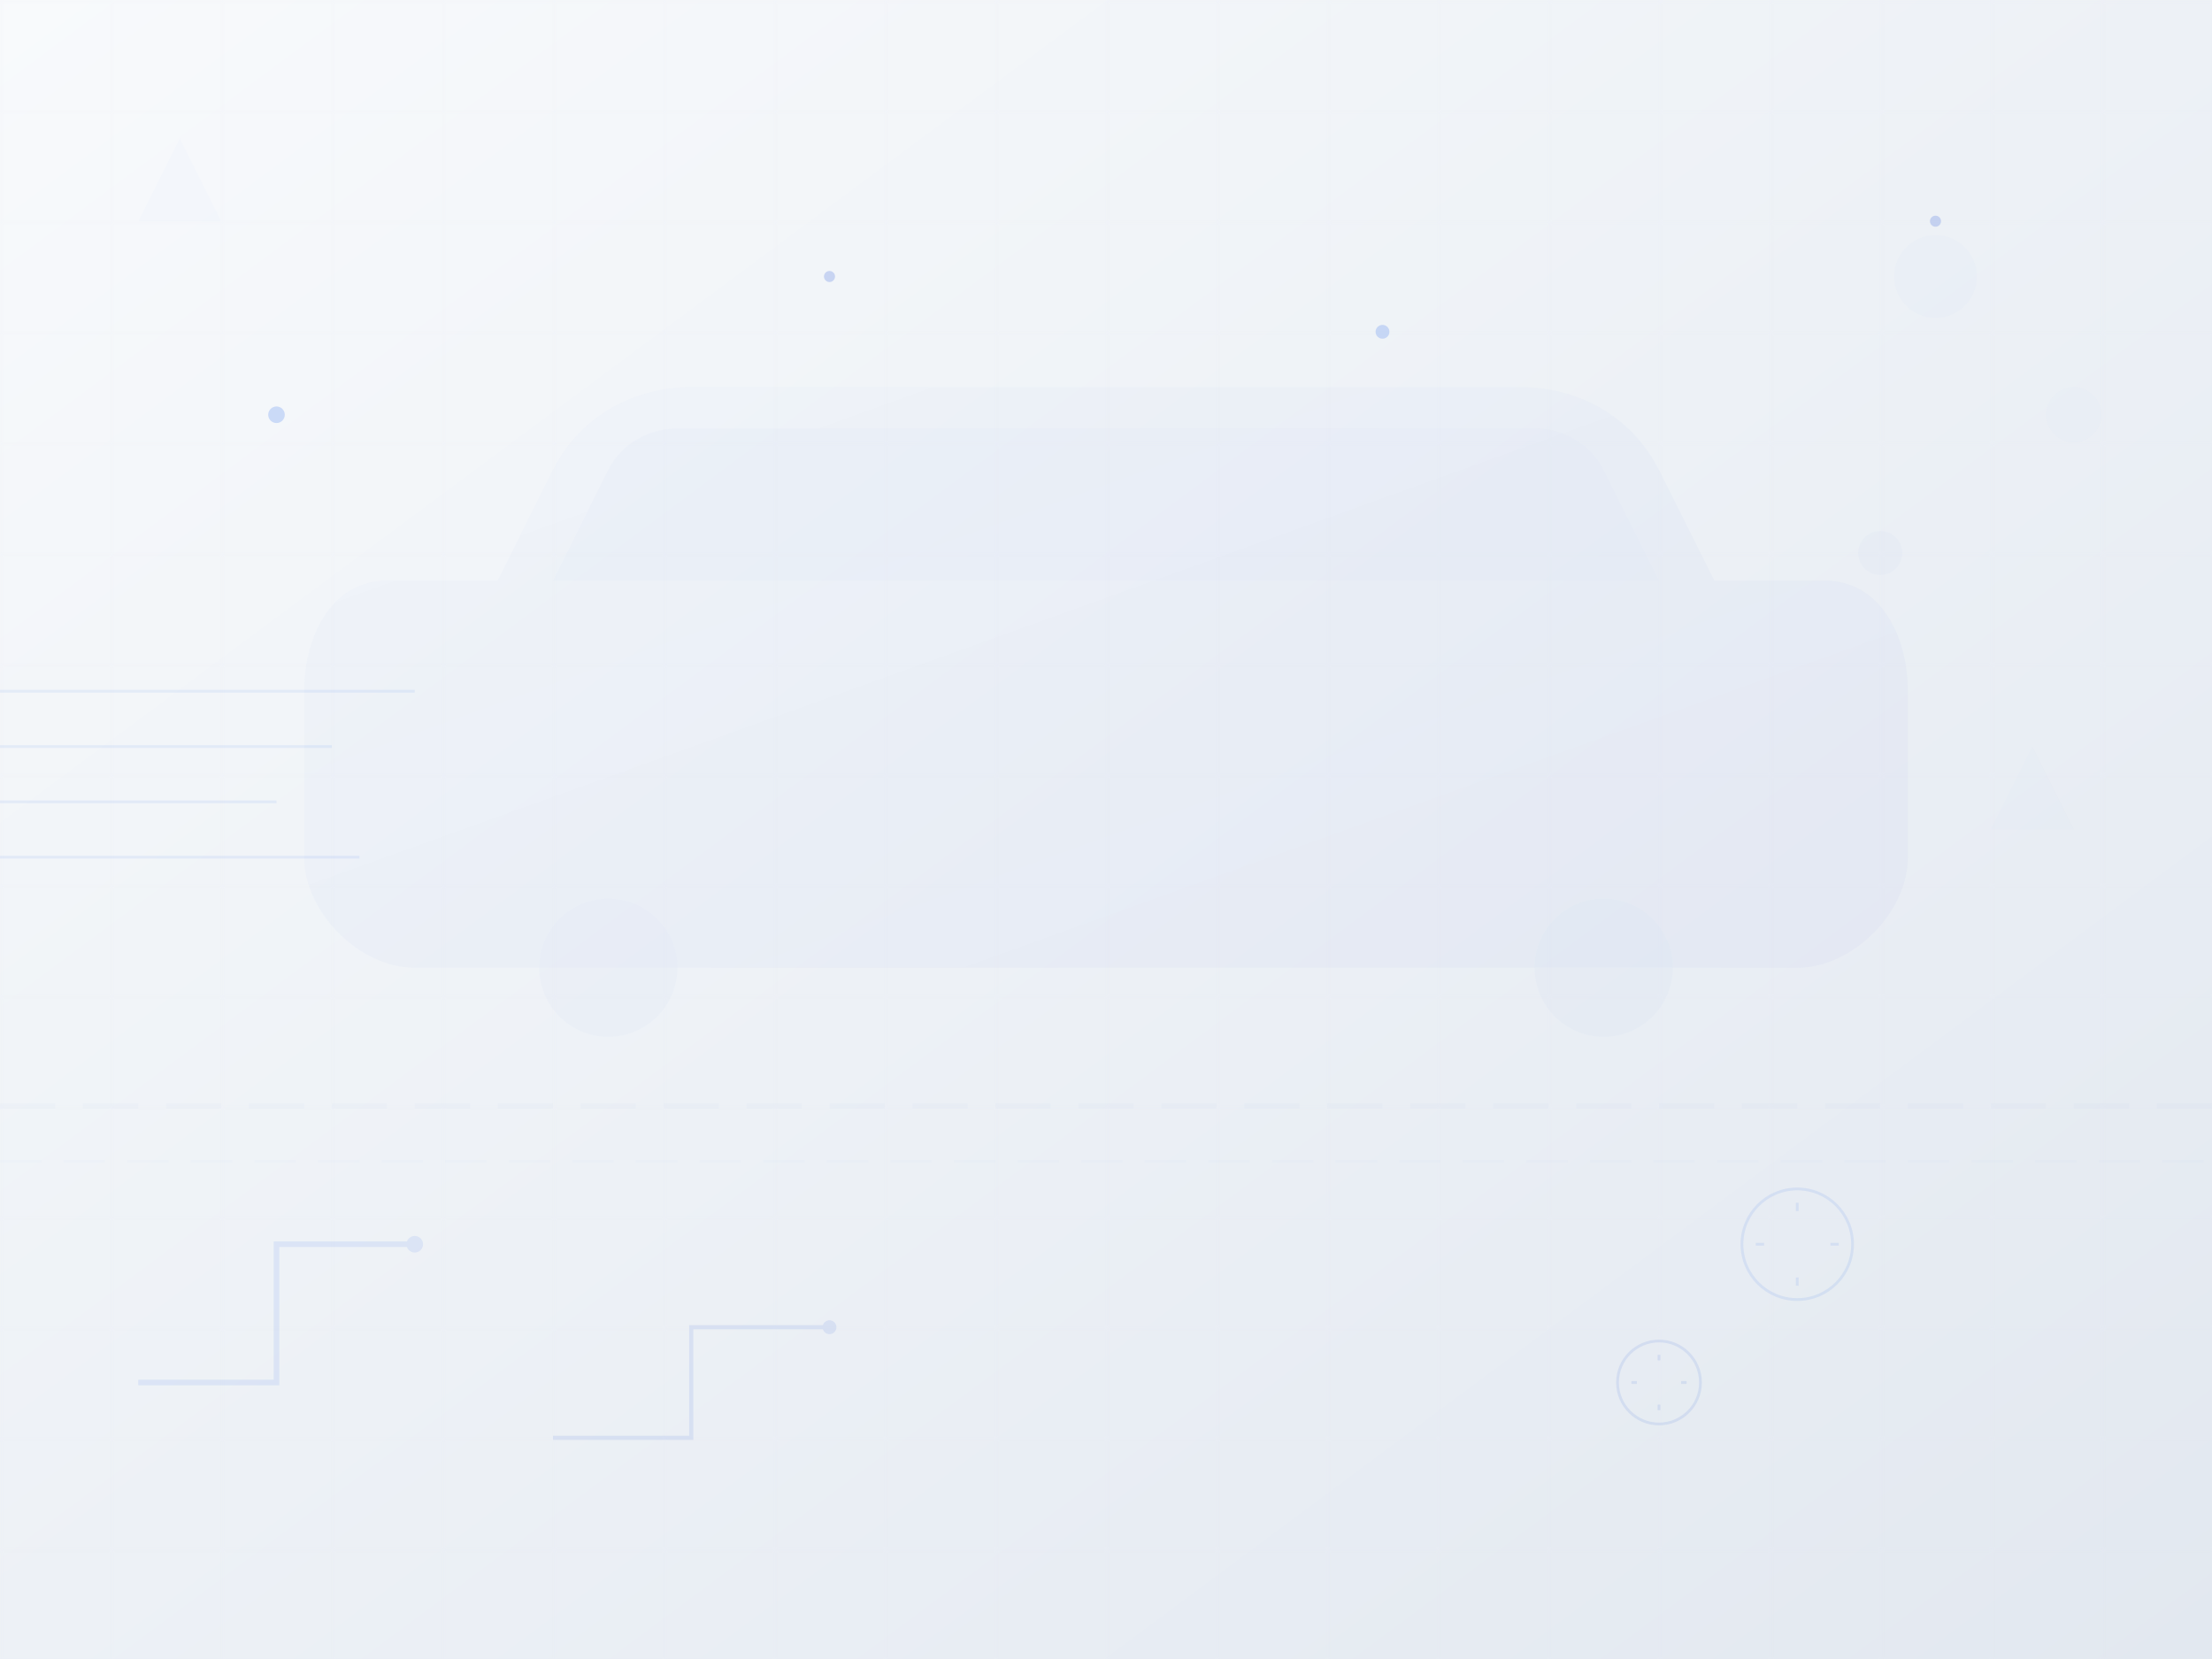 <svg width="800" height="600" viewBox="0 0 800 600" fill="none" xmlns="http://www.w3.org/2000/svg">
  <!-- Background gradient -->
  <defs>
    <linearGradient id="bg-gradient" x1="0%" y1="0%" x2="100%" y2="100%">
      <stop offset="0%" style="stop-color:#f8fafc;stop-opacity:1" />
      <stop offset="100%" style="stop-color:#e2e8f0;stop-opacity:1" />
    </linearGradient>
    
    <linearGradient id="car-gradient" x1="0%" y1="0%" x2="100%" y2="100%">
      <stop offset="0%" style="stop-color:#2563eb;stop-opacity:0.1" />
      <stop offset="100%" style="stop-color:#1d4ed8;stop-opacity:0.2" />
    </linearGradient>
    
    <pattern id="grid" width="40" height="40" patternUnits="userSpaceOnUse">
      <path d="M 40 0 L 0 0 0 40" fill="none" stroke="#e2e8f0" stroke-width="0.5" opacity="0.3"/>
    </pattern>
  </defs>
  
  <!-- Background -->
  <rect width="800" height="600" fill="url(#bg-gradient)"/>
  <rect width="800" height="600" fill="url(#grid)"/>
  
  <!-- Abstract car shapes -->
  <g opacity="0.15">
    <!-- Main car silhouette -->
    <path d="M150 350 L650 350 C670 350 690 330 690 310 L690 250 C690 230 680 210 660 210 L620 210 L600 170 C590 150 570 140 550 140 L250 140 C230 140 210 150 200 170 L180 210 L140 210 C120 210 110 230 110 250 L110 310 C110 330 130 350 150 350 Z" fill="url(#car-gradient)"/>
    
    <!-- Car windows -->
    <path d="M200 210 L600 210 L580 170 C575 160 565 155 555 155 L245 155 C235 155 225 160 220 170 L200 210 Z" fill="#2563eb" opacity="0.1"/>
    
    <!-- Wheels -->
    <circle cx="220" cy="350" r="25" fill="#2563eb" opacity="0.1"/>
    <circle cx="580" cy="350" r="25" fill="#2563eb" opacity="0.1"/>
    
    <!-- Additional abstract elements -->
    <circle cx="700" cy="100" r="15" fill="#2563eb" opacity="0.08"/>
    <circle cx="750" cy="150" r="10" fill="#1d4ed8" opacity="0.06"/>
    <circle cx="680" cy="200" r="8" fill="#2563eb" opacity="0.1"/>
    
    <!-- Geometric shapes -->
    <polygon points="50,80 80,80 65,50" fill="#2563eb" opacity="0.08"/>
    <polygon points="720,300 750,300 735,270" fill="#1d4ed8" opacity="0.06"/>
    
    <!-- Road lines -->
    <path d="M0 400 L800 400" stroke="#2563eb" stroke-width="2" opacity="0.1" stroke-dasharray="20,10"/>
    <path d="M0 420 L800 420" stroke="#1d4ed8" stroke-width="1" opacity="0.08" stroke-dasharray="15,8"/>
  </g>
  
  <!-- Floating particles -->
  <g opacity="0.2">
    <circle cx="100" cy="150" r="3" fill="#2563eb">
      <animate attributeName="cy" values="150;130;150" dur="3s" repeatCount="indefinite"/>
    </circle>
    <circle cx="300" cy="100" r="2" fill="#1d4ed8">
      <animate attributeName="cy" values="100;80;100" dur="4s" repeatCount="indefinite"/>
    </circle>
    <circle cx="500" cy="120" r="2.5" fill="#2563eb">
      <animate attributeName="cy" values="120;100;120" dur="3.5s" repeatCount="indefinite"/>
    </circle>
    <circle cx="700" cy="80" r="2" fill="#1d4ed8">
      <animate attributeName="cy" values="80;60;80" dur="4.2s" repeatCount="indefinite"/>
    </circle>
  </g>
  
  <!-- Abstract technology elements -->
  <g opacity="0.1">
    <!-- Circuit-like patterns -->
    <path d="M50 500 L100 500 L100 450 L150 450" stroke="#2563eb" stroke-width="2" fill="none"/>
    <path d="M200 520 L250 520 L250 480 L300 480" stroke="#1d4ed8" stroke-width="1.5" fill="none"/>
    <circle cx="150" cy="450" r="3" fill="#2563eb"/>
    <circle cx="300" cy="480" r="2.5" fill="#1d4ed8"/>
    
    <!-- Gear-like elements -->
    <g transform="translate(650, 450)">
      <circle r="20" fill="none" stroke="#2563eb" stroke-width="1"/>
      <path d="M-15,0 L-12,0 M15,0 L12,0 M0,-15 L0,-12 M0,15 L0,12" stroke="#2563eb" stroke-width="1"/>
    </g>
    
    <g transform="translate(600, 500)">
      <circle r="15" fill="none" stroke="#1d4ed8" stroke-width="1"/>
      <path d="M-10,0 L-8,0 M10,0 L8,0 M0,-10 L0,-8 M0,10 L0,8" stroke="#1d4ed8" stroke-width="1"/>
    </g>
  </g>
  
  <!-- Speed lines -->
  <g opacity="0.08">
    <path d="M0 250 L150 250" stroke="#2563eb" stroke-width="1"/>
    <path d="M0 270 L120 270" stroke="#2563eb" stroke-width="1"/>
    <path d="M0 290 L100 290" stroke="#2563eb" stroke-width="1"/>
    <path d="M0 310 L130 310" stroke="#2563eb" stroke-width="1"/>
  </g>
</svg>
